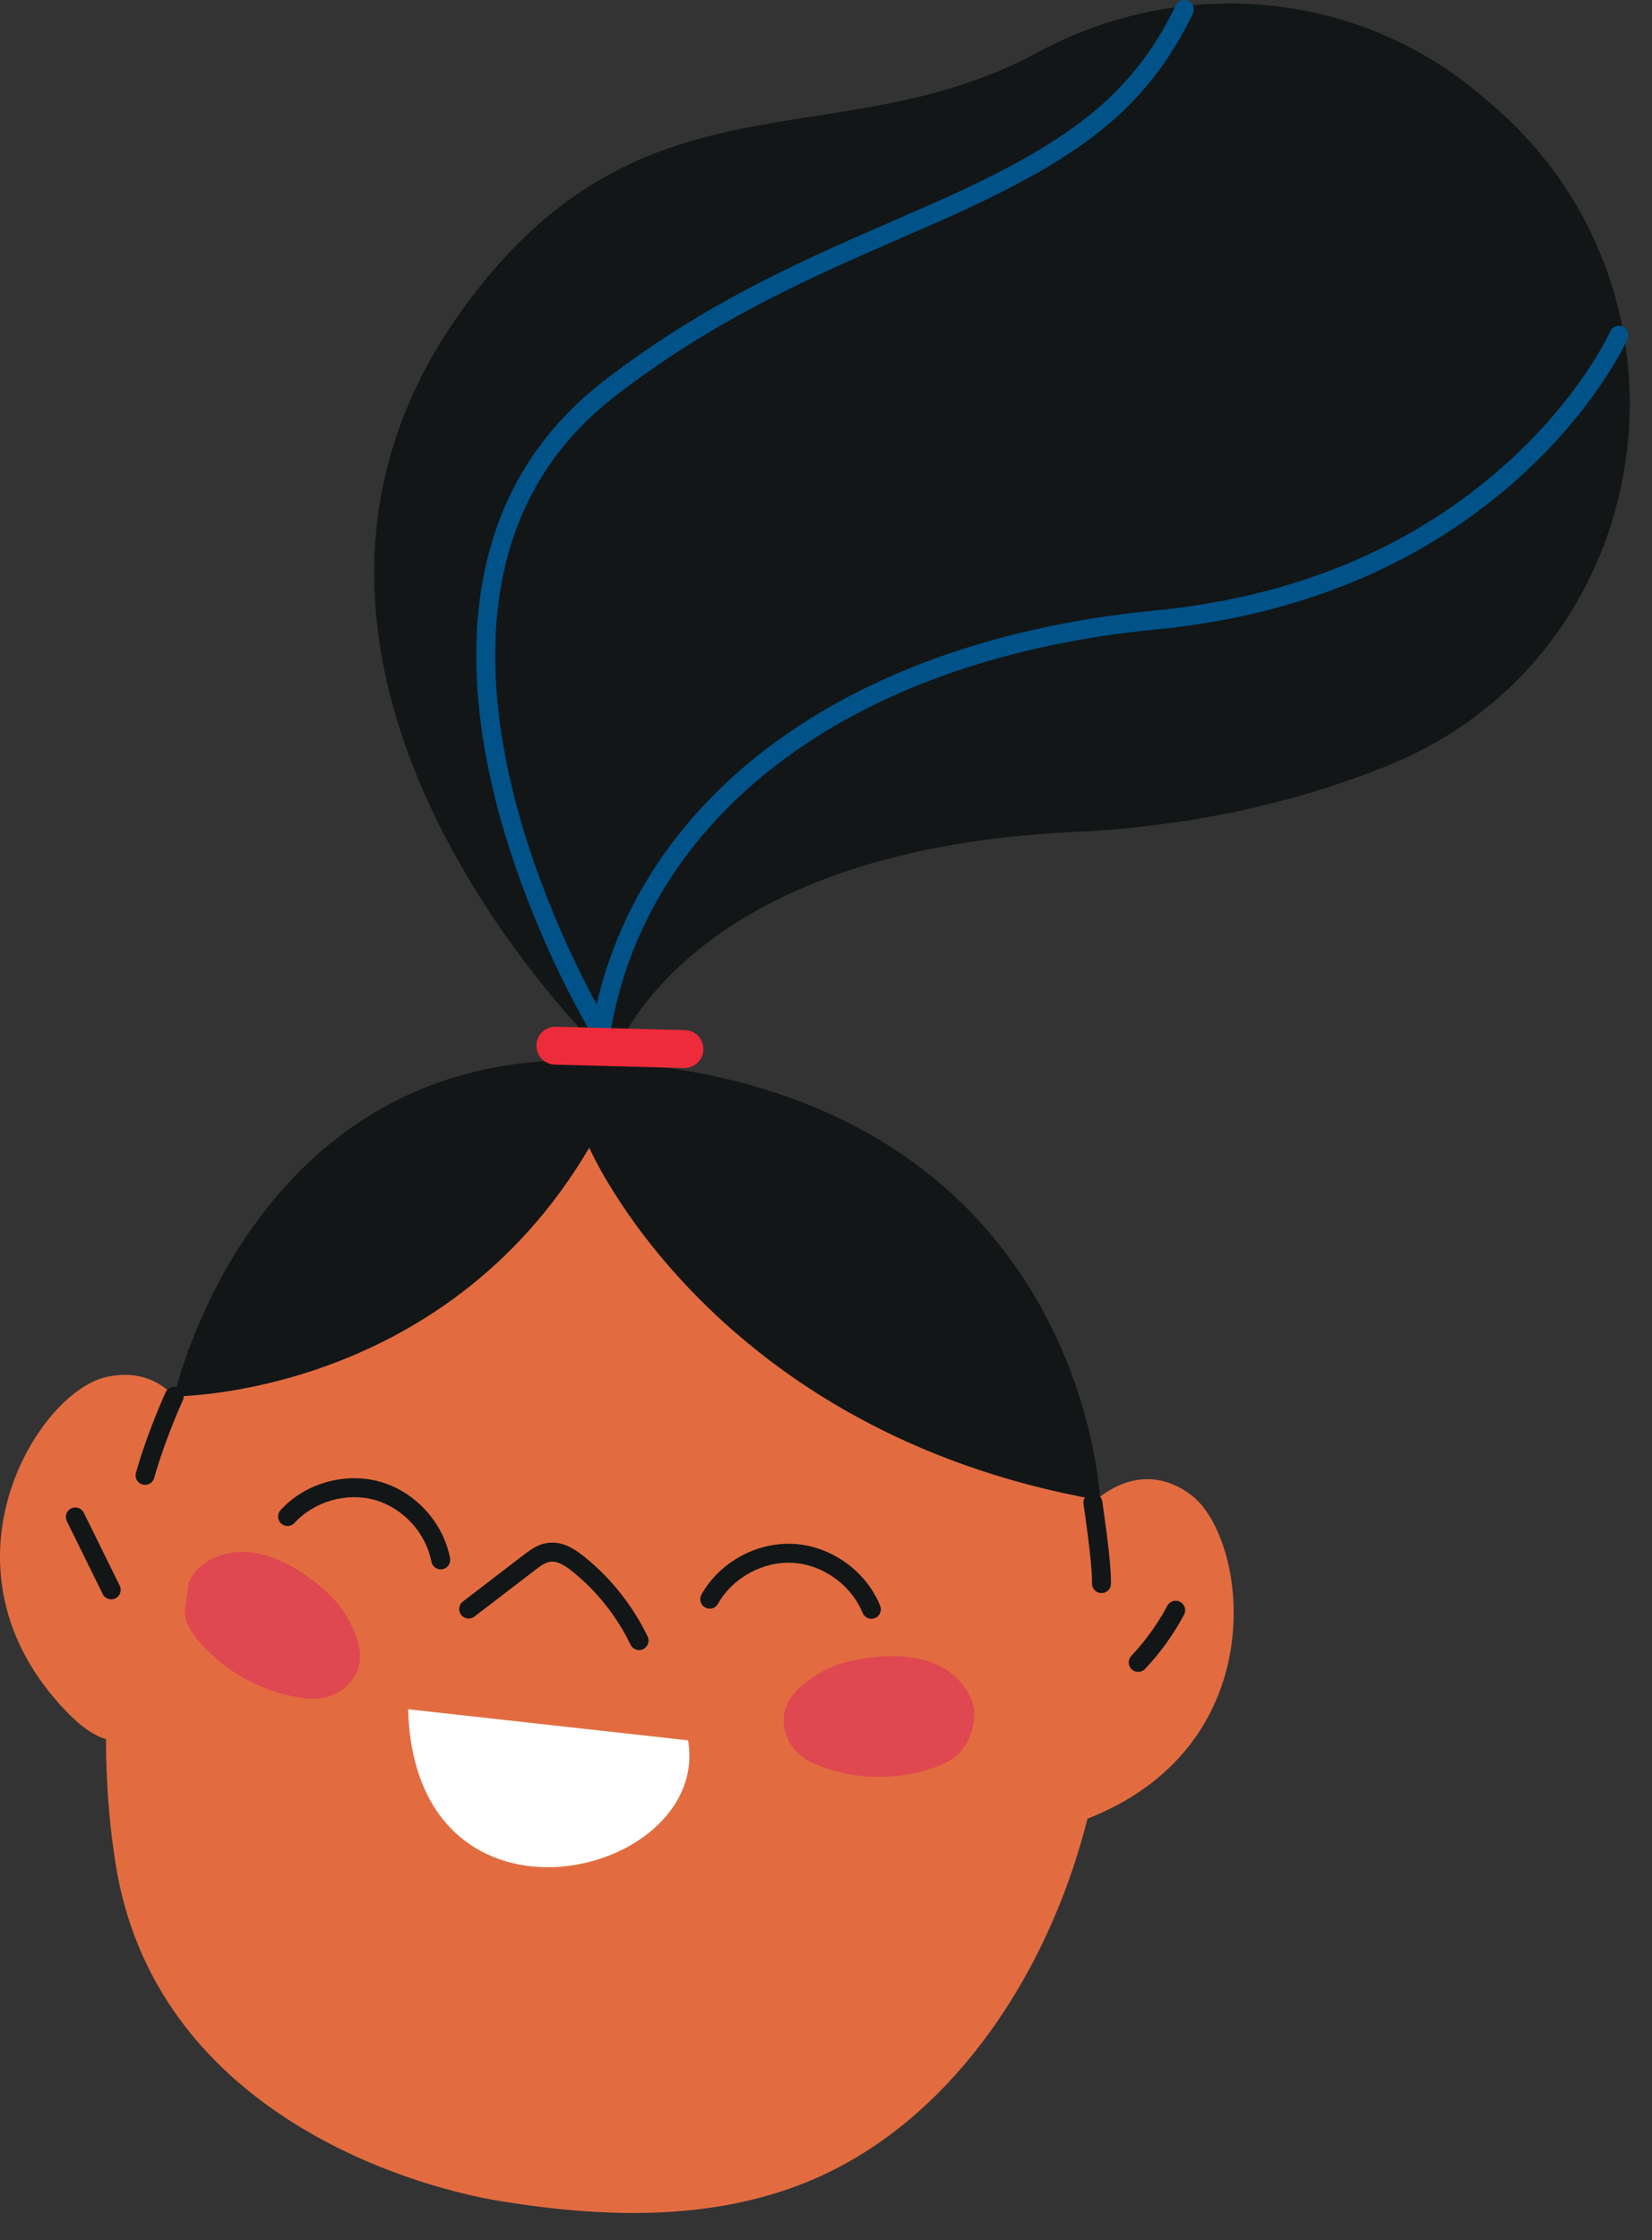<?xml version="1.0" encoding="utf-8" ?>
<svg xmlns="http://www.w3.org/2000/svg" xmlns:xlink="http://www.w3.org/1999/xlink" width="104" height="141">
	<rect width="100%" height="100%" fill="#333333" stroke="none"/>
	<path fill="#E26C40" transform="translate(6.673 67.54)" d="M0.603 49.757C3.047 65.209 18.813 70.021 24.863 71.002C31.514 72.078 38.54 72.29 44.801 69.505C52.989 65.862 58.801 57.414 61.414 48.308C65.266 34.887 63.015 21.499 53.114 9.548C45.153 -0.063 26.098 -3.646 15.489 4.58C4.918 12.775 -2.168 32.232 0.603 49.757"/>
	<path fill="white" transform="translate(25.691 107.577)" d="M0 0C0.43 15.184 19.11 10.607 17.626 1.958L0 0L0 0Z"/>
	<path fill="#DF4850" transform="translate(49.331 104.236)" d="M0.118 4.828C-0.366 3.162 0.718 2.039 2.005 1.217C2.684 0.782 3.432 0.477 4.22 0.303C6.203 -0.134 10.155 -0.552 11.738 2.527C12.301 3.624 11.922 5.138 11.102 6.058C10.691 6.518 10.112 6.79 9.53 6.997C7.08 7.871 4.302 7.803 1.909 6.765C1.07 6.4 0.373 5.707 0.118 4.828"/>
	<path fill="#DF4850" transform="translate(11.6 97.672)" d="M10.264 8.417C11.5 7.201 11.103 5.691 10.382 4.344C10.002 3.633 9.499 3.001 8.896 2.465C7.38 1.113 4.136 -1.183 1.25 0.731C0.222 1.412 -0.187 2.919 0.079 4.123C0.212 4.725 0.586 5.244 0.992 5.709C2.702 7.669 5.159 8.968 7.754 9.231C8.664 9.323 9.612 9.059 10.264 8.417"/>
	<path fill="#E26C40" transform="translate(63.551 93.096)" d="M4.822 1.91C4.822 1.91 7.829 -1.673 11.41 0.976C14.992 3.626 16.764 16.485 5.234 21.239C-6.297 25.993 4.822 1.91 4.822 1.91"/>
	<path fill="#E26C40" transform="translate(6.00815e-05 86.532)" d="M12.326 3.648C12.326 3.648 11.017 -0.843 6.672 0.141C2.326 1.123 -4.475 12.18 4.165 21.175C12.805 30.171 12.326 3.648 12.326 3.648"/>
	<path fill="#121617" transform="translate(68.202 93.981)" d="M0.507 0.007C0.832 -0.043 1.137 0.181 1.187 0.507C1.204 0.62 1.234 0.822 1.273 1.091C1.337 1.54 1.402 2.011 1.462 2.482C1.498 2.769 1.532 3.047 1.563 3.314C1.685 4.375 1.749 5.195 1.738 5.706C1.731 6.035 1.458 6.296 1.129 6.289C0.799 6.282 0.538 6.009 0.545 5.68C0.554 5.241 0.493 4.459 0.377 3.45C0.347 3.188 0.314 2.915 0.278 2.633C0.218 2.168 0.155 1.704 0.091 1.261C0.053 0.995 0.024 0.797 0.007 0.687C-0.043 0.361 0.181 0.057 0.507 0.007Z"/>
	<path fill="#121617" transform="translate(8.535 87.287)" d="M1.891 0.347C2.029 0.048 2.384 -0.083 2.683 0.055C2.982 0.193 3.113 0.548 2.975 0.847C2.9 1.008 2.768 1.306 2.598 1.714C2.313 2.395 2.028 3.128 1.762 3.883C1.54 4.516 1.341 5.136 1.171 5.735C1.081 6.052 0.752 6.237 0.434 6.147C0.117 6.057 -0.067 5.727 0.023 5.41C0.199 4.786 0.406 4.142 0.636 3.487C0.91 2.709 1.203 1.955 1.497 1.254C1.673 0.832 1.811 0.52 1.891 0.347Z"/>
	<path fill="#121617" transform="translate(10.968 66.727)" d="M26.13 5.504C26.13 5.504 33.801 23.418 58.288 27.701C58.288 27.701 57.336 2.301 27.543 0.088C4.986 -1.587 0 21.157 0 21.157C0 21.157 16.88 21.252 26.13 5.504"/>
	<path fill="#121617" transform="translate(71.058 100.748)" d="M2.431 0.316C2.586 0.025 2.947 -0.085 3.238 0.07C3.529 0.226 3.639 0.587 3.483 0.878C2.821 2.118 1.994 3.269 1.031 4.292C0.805 4.531 0.428 4.543 0.188 4.317C-0.052 4.091 -0.064 3.713 0.162 3.473C1.053 2.527 1.818 1.462 2.431 0.316Z"/>
	<path fill="#121617" transform="translate(4.143 94.876)" d="M0.333 0.062C0.629 -0.084 0.986 0.037 1.132 0.333C1.889 1.869 2.643 3.4 3.394 4.925C3.54 5.221 3.418 5.578 3.122 5.724C2.827 5.869 2.469 5.748 2.323 5.452C1.573 3.927 0.818 2.397 0.062 0.861C-0.084 0.565 0.037 0.207 0.333 0.062Z"/>
	<path fill="#121617" transform="translate(23.557 0.221)" d="M14.954 66.594C14.954 66.594 -10.986 42.347 5.463 19.391C16.788 3.585 29.049 9.953 41.749 3.086C50.79 -1.801 61.857 -0.871 69.687 5.786L70.305 6.312C84.382 18.28 80.909 41.077 63.771 47.979C58.213 50.218 51.66 51.79 43.993 52.148C19.008 53.312 14.954 66.594 14.954 66.594"/>
	<path fill="#015288" transform="translate(29.983 -0)" d="M44.04 0.336C44.184 0.04 44.541 -0.084 44.838 0.06C45.134 0.204 45.258 0.562 45.113 0.858C42.177 6.895 37.981 10.014 29.185 13.916C28.354 14.285 25.143 15.681 24.395 16.011C22.46 16.867 20.886 17.596 19.346 18.364C15.438 20.314 12.03 22.391 8.759 24.921C3.594 28.916 1.232 34.415 1.194 41.082C1.165 46.225 2.512 51.759 4.778 57.297C5.564 59.218 6.406 61.001 7.248 62.6C7.307 62.712 7.365 62.821 7.422 62.928L7.579 63.217L7.59 63.167C10.56 50.288 22.897 40.527 42.083 38.49L42.691 38.428C51.638 37.561 58.743 34.42 64.218 29.728C66.495 27.777 68.331 25.687 69.765 23.6C70.265 22.872 70.679 22.197 71.01 21.593C71.207 21.235 71.331 20.984 71.388 20.856C71.523 20.556 71.876 20.421 72.176 20.555C72.477 20.689 72.612 21.042 72.478 21.343C72.408 21.5 72.269 21.78 72.056 22.168C71.706 22.805 71.272 23.514 70.749 24.276C69.259 26.445 67.354 28.613 64.995 30.635C59.337 35.483 52.004 38.724 42.806 39.616C22.971 41.54 10.64 51.745 8.442 65.006C8.352 65.55 7.634 65.691 7.345 65.221C7.285 65.123 7.176 64.939 7.024 64.674C6.773 64.236 6.493 63.728 6.192 63.156C5.333 61.525 4.474 59.707 3.673 57.749C1.353 52.078 -0.029 46.398 0 41.075C0.041 34.062 2.552 28.212 8.028 23.977C11.366 21.396 14.84 19.279 18.813 17.296C20.372 16.519 21.962 15.782 23.913 14.92C24.665 14.587 27.875 13.192 28.701 12.825C37.262 9.027 41.257 6.058 44.04 0.336Z"/>
	<path fill="#121617" transform="translate(28.906 97.09)" d="M5.582 0.02C6.379 -0.087 7.08 0.24 7.9 0.903C9.569 2.253 10.933 3.976 11.865 5.909C12.008 6.206 11.883 6.562 11.586 6.705C11.289 6.848 10.932 6.724 10.789 6.427C9.935 4.653 8.681 3.07 7.15 1.831C6.564 1.358 6.122 1.152 5.741 1.203C5.476 1.238 5.236 1.377 4.747 1.752L0.96 4.656C0.698 4.856 0.324 4.807 0.123 4.545C-0.077 4.284 -0.028 3.909 0.234 3.709L4.02 0.805C4.673 0.304 5.041 0.092 5.582 0.02Z"/>
	<path fill="#121617" transform="translate(44.083 97.162)" d="M5.673 0.001L5.924 0.011C8.266 0.158 10.446 1.728 11.327 3.903C11.451 4.208 11.304 4.556 10.998 4.68C10.693 4.804 10.345 4.657 10.221 4.351C9.512 2.602 7.733 1.321 5.849 1.203C3.965 1.084 2.04 2.133 1.117 3.78C0.956 4.068 0.593 4.17 0.305 4.009C0.018 3.848 -0.085 3.485 0.076 3.197C1.223 1.15 3.582 -0.135 5.924 0.011L5.673 0.001Z"/>
	<path fill="#121617" transform="translate(17.504 93.037)" d="M0.156 2.01C1.702 0.315 4.217 -0.402 6.425 0.223C8.632 0.847 10.399 2.777 10.827 5.03C10.888 5.354 10.676 5.667 10.352 5.728C10.028 5.79 9.716 5.577 9.654 5.253C9.311 3.444 7.872 1.873 6.1 1.371C4.327 0.87 2.279 1.454 1.038 2.814C0.816 3.058 0.438 3.075 0.195 2.853C-0.049 2.631 -0.066 2.254 0.156 2.01Z"/>
	<path fill="#EE2B3A" transform="translate(33.77 64.62)" d="M1.225 0L9.352 0.215C10.011 0.233 10.53 0.781 10.513 1.439C10.496 2.098 9.948 2.618 9.289 2.601L1.162 2.386C0.503 2.368 -0.017 1.82 0 1.162C0.018 0.503 0.566 -0.017 1.225 0Z"/>
</svg>
